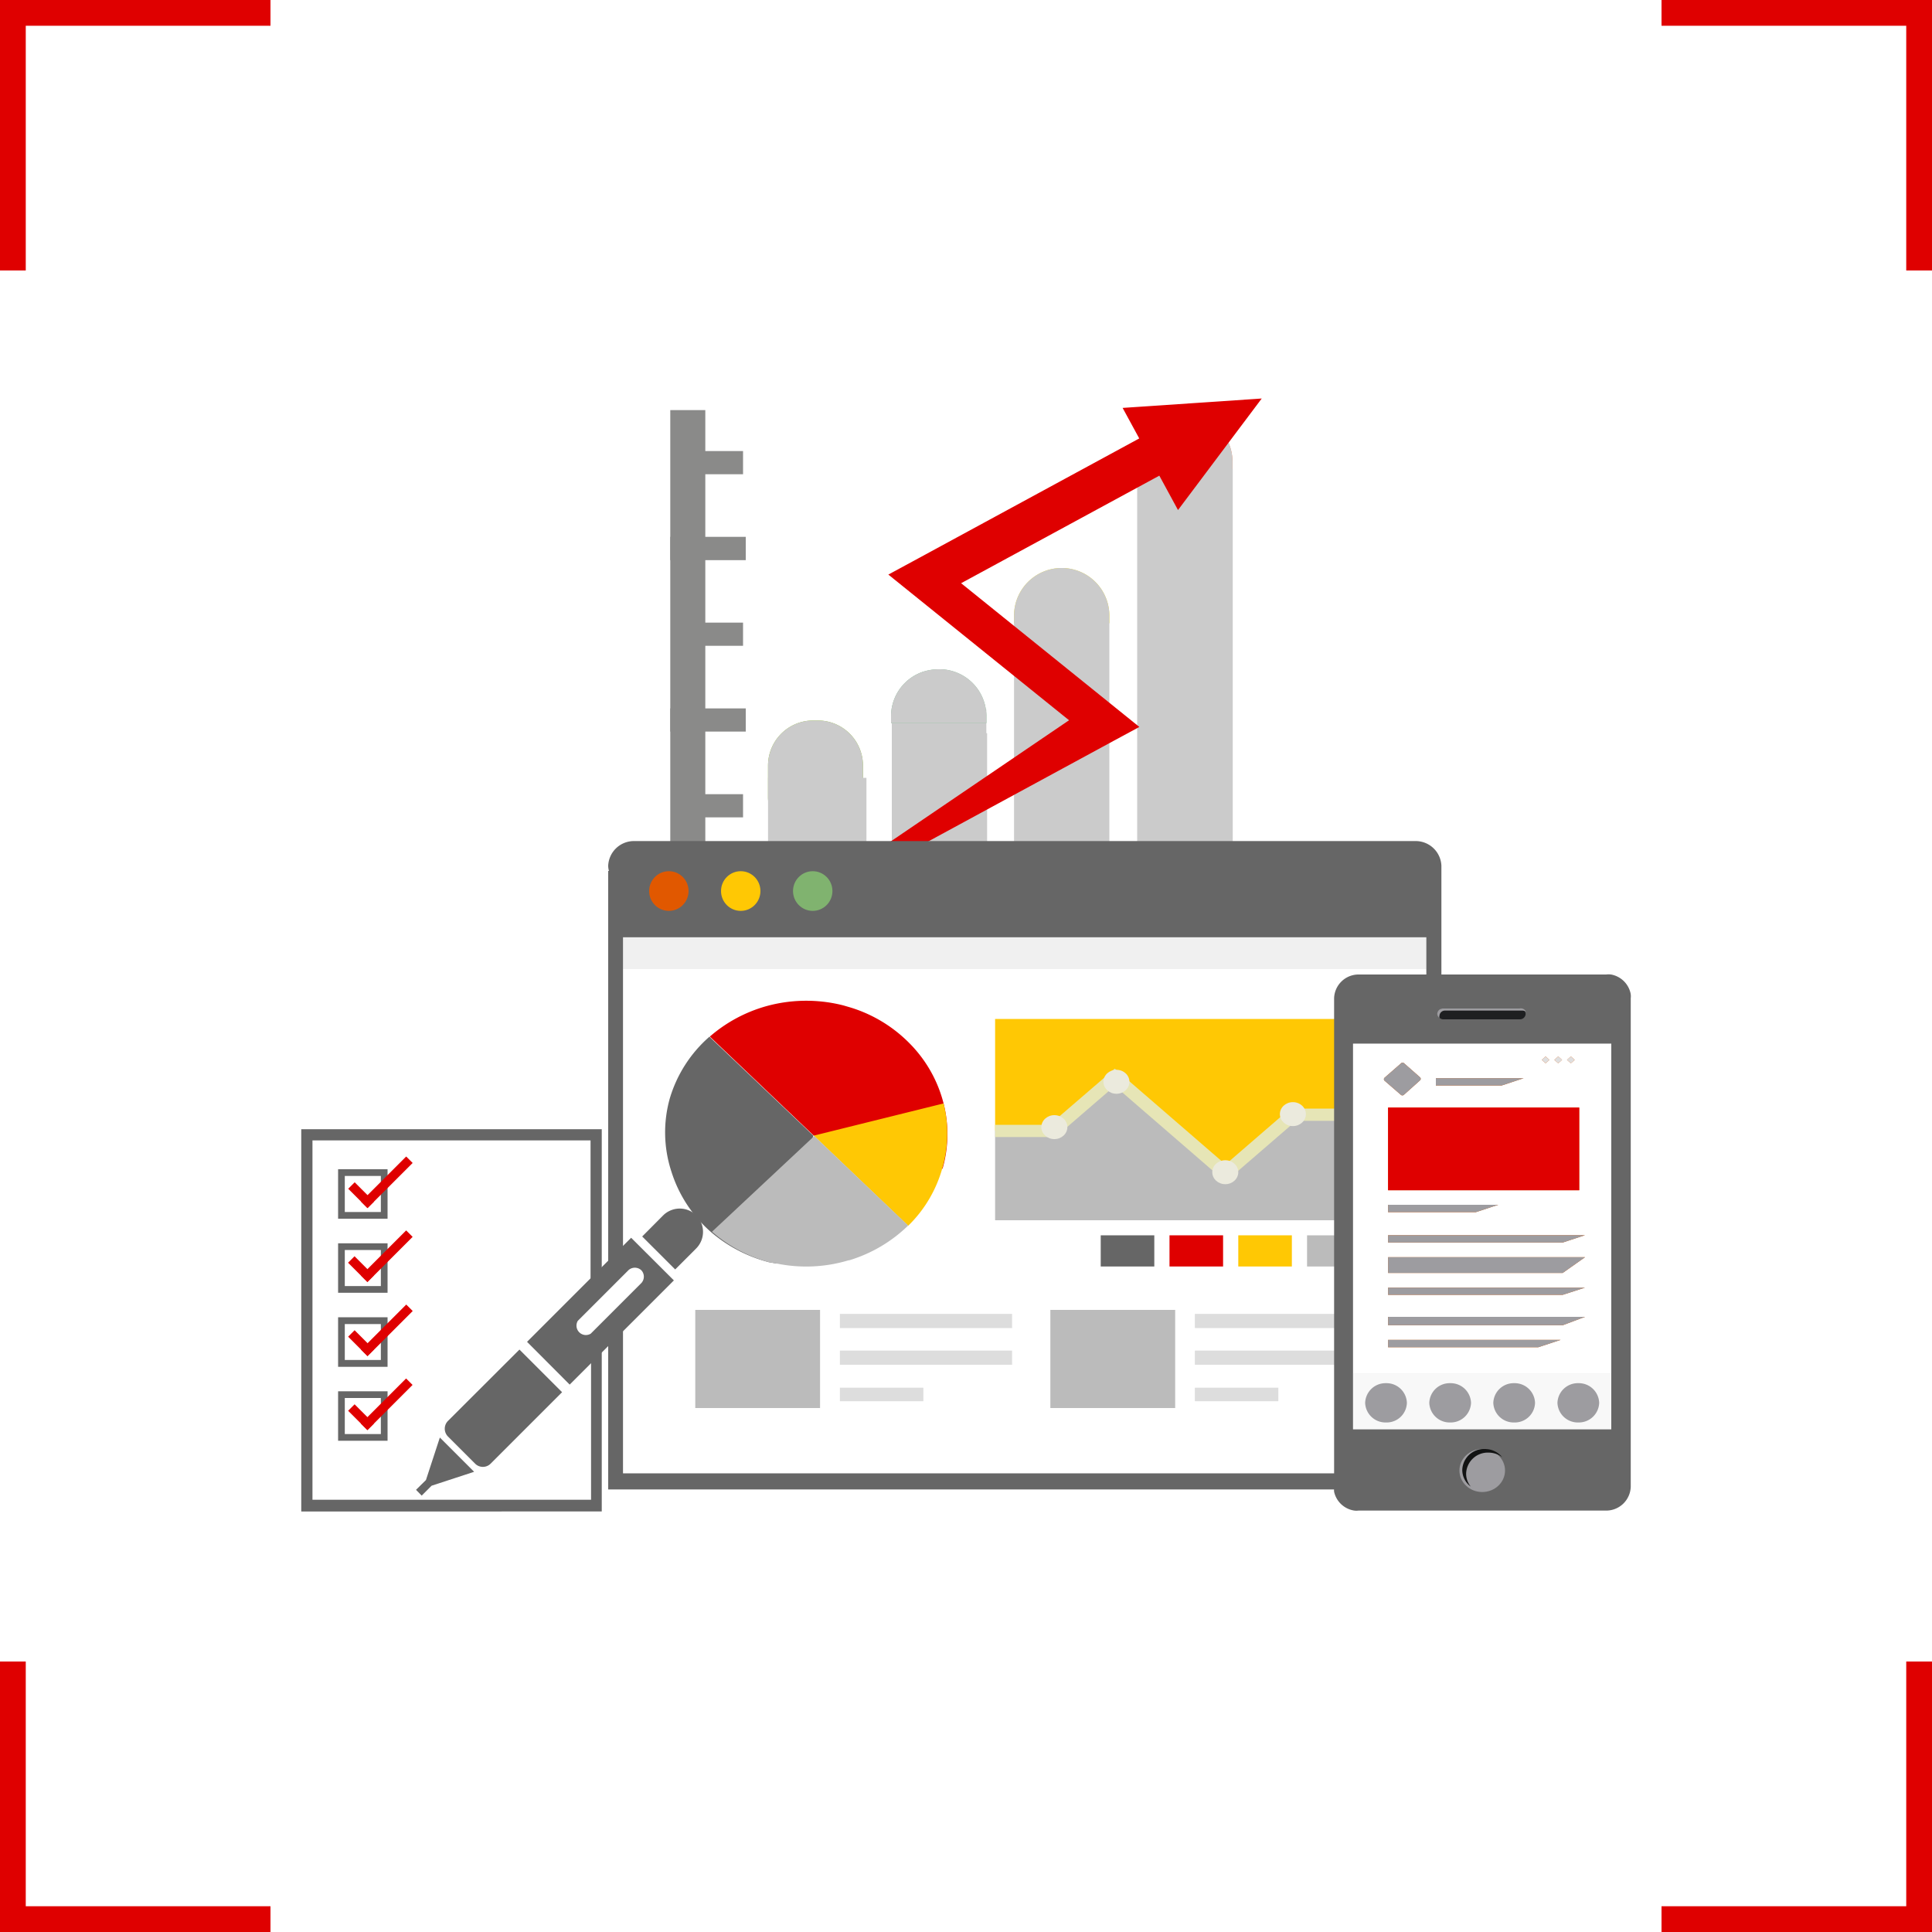 <svg xmlns="http://www.w3.org/2000/svg" viewBox="0 0 150 150"><defs><style>.cls-1{fill:#fff;}.cls-2{fill:#df0000;}.cls-3{fill:#8a8a89;}.cls-4{fill:#80807e;}.cls-5{fill:#cbcbcb;}.cls-6{fill:#7bbd8e;}.cls-7{fill:#8ebf26;}.cls-8{fill:#eede29;}.cls-9{fill:#e77c54;}.cls-10{fill:#666;}.cls-11{fill:#0d0d0d;opacity:0.06;}.cls-11,.cls-22,.cls-23{isolation:isolate;}.cls-12{fill:#ffc804;}.cls-13{fill:#bbb;}.cls-14{fill:#e6e5b6;}.cls-15{fill:#ebeadd;}.cls-16{fill:#80b36f;}.cls-17{fill:#e15800;}.cls-18{opacity:0.5;}.cls-19{fill:#1e1f21;}.cls-20{fill:#9d9ca0;}.cls-21{fill:#121313;}.cls-22,.cls-23,.cls-24{fill:#dededf;}.cls-22{opacity:0.3;}.cls-23{opacity:0.2;}</style></defs><g id="レイヤー_2" data-name="レイヤー 2"><g id="レイヤー_1-2" data-name="レイヤー 1"><rect class="cls-1" width="150" height="150"/><polygon class="cls-2" points="150 21 148 21 148 2 129 2 129 0 150 0 150 21"/><polygon class="cls-2" points="0 21 2 21 2 2 21 2 21 0 0 0 0 21"/><polygon class="cls-2" points="150 129 148 129 148 148 129 148 129 150 150 150 150 129"/><polygon class="cls-2" points="0 129 2 129 2 148 21 148 21 150 0 150 0 129"/><path class="cls-1" d="M54.58,73.79h0l-.33.34Z"/><rect class="cls-3" x="52.04" y="31.84" width="2.72" height="41.08"/><rect class="cls-3" x="53.4" y="61.66" width="4.29" height="1.8"/><rect class="cls-3" x="52.04" y="55" width="5.86" height="1.8"/><rect class="cls-3" x="53.4" y="48.34" width="4.29" height="1.8"/><rect class="cls-3" x="52.04" y="41.68" width="5.86" height="1.81"/><rect class="cls-3" x="53.4" y="35.02" width="4.29" height="1.8"/><path class="cls-3" d="M54.66,72l-1,1L52.63,74l-.38.38a.89.89,0,0,1-.21-.57V72Z"/><path class="cls-4" d="M52.24,74.38a.92.92,0,0,0,.68.32H98V72H54.66Z"/><path class="cls-5" d="M76.58,56.92V55.09H74.7l-3-2.94a3.64,3.64,0,0,0-2.46,2.94h0V68.28a1.31,1.31,0,0,0,1.33,1.29h4.74a1.31,1.31,0,0,0,1.33-1.29V56.93Z"/><path class="cls-6" d="M76.58,55.56v.58h-7.4v-.58a3.64,3.64,0,0,1,2.5-3.41,4,4,0,0,1,1.2-.19A3.65,3.65,0,0,1,76.58,55.56Z"/><path class="cls-7" d="M63.55,55.94h-.44a3.5,3.5,0,0,0-3.48,3.49v2.48a3.5,3.5,0,0,0,3.48,3.49h.44A3.5,3.5,0,0,0,67,61.91V59.43A3.5,3.5,0,0,0,63.55,55.94Z"/><path class="cls-8" d="M78.73,61.8h0v-14a3.7,3.7,0,0,1,7.4,0v.58h-7.4V61.8Z"/><path class="cls-5" d="M78.73,48.36V68.28a1.31,1.31,0,0,0,1.33,1.29h4.75a1.31,1.31,0,0,0,1.32-1.29V48.36Z"/><path class="cls-9" d="M95.69,49.85h0v-14a3.7,3.7,0,0,0-7.4,0v.58h7.4V49.85Z"/><path class="cls-5" d="M76.58,55.56v.58h-7.4v-.58a3.64,3.64,0,0,1,2.5-3.41,4,4,0,0,1,1.2-.19A3.65,3.65,0,0,1,76.58,55.56Z"/><path class="cls-5" d="M63.55,55.94h-.44a3.5,3.5,0,0,0-3.48,3.49v2.48a3.5,3.5,0,0,0,3.48,3.49h.44A3.5,3.5,0,0,0,67,61.91V59.43A3.5,3.5,0,0,0,63.55,55.94Z"/><path class="cls-5" d="M78.73,61.8h0v-14a3.7,3.7,0,0,1,7.4,0v.58h-7.4V61.8Z"/><path class="cls-5" d="M95.69,49.85h0v-14a3.7,3.7,0,0,0-7.4,0v.58h7.4V49.85Z"/><path class="cls-5" d="M88.29,36.41V64.1a1.31,1.31,0,0,0,1.32,1.3h0a1.31,1.31,0,0,1-1.32-1.3v4.18a1.25,1.25,0,0,0,.34.86,1.3,1.3,0,0,0,1,.43h4.75a1.31,1.31,0,0,0,1.33-1.29V36.41Z"/><path class="cls-5" d="M61.76,60.39H59.63v7.93A1.32,1.32,0,0,0,61,69.57h4.9a1.32,1.32,0,0,0,1.37-1.25V60.39Z"/><polygon class="cls-2" points="91.46 39.6 97.96 30.94 87.16 31.67 88.45 34.04 71.28 43.36 71.28 43.36 68.97 44.61 83 55.92 57.6 73.18 86.44 57.53 86.44 57.53 88.46 56.44 74.62 45.28 90.01 36.93 91.46 39.6"/><path class="cls-10" d="M111.91,67.21v48.43H47.22V73.06h0V67.62h.06a1.4,1.4,0,0,1-.06-.41,2,2,0,0,1,2-1.91h60.67A2,2,0,0,1,111.91,67.21Z"/><rect class="cls-1" x="48.37" y="72.77" width="62.37" height="41.62"/><rect class="cls-11" x="48.37" y="72.77" width="62.37" height="2.47"/><polygon class="cls-12" points="105.64 79.11 105.64 86.5 100.38 86.5 95.14 91.04 86.56 83.6 81.75 87.77 77.26 87.77 77.26 79.11 105.64 79.11"/><polygon class="cls-13" points="105.64 86.5 105.64 94.74 77.26 94.74 77.26 87.77 81.75 87.77 86.56 83.6 95.14 91.04 100.38 86.5 105.64 86.5"/><polygon class="cls-14" points="105.64 86.07 105.64 87.02 100.63 87.02 95.15 91.75 86.55 84.31 81.95 88.28 77.26 88.28 77.26 87.33 81.49 87.33 86.55 82.97 95.15 90.41 100.17 86.07 105.64 86.07"/><ellipse class="cls-15" cx="86.68" cy="83.99" rx="1.01" ry="0.93"/><ellipse class="cls-15" cx="100.38" cy="86.5" rx="1.01" ry="0.93"/><ellipse class="cls-15" cx="95.13" cy="91.01" rx="1.01" ry="0.93"/><ellipse class="cls-15" cx="81.86" cy="87.51" rx="1.01" ry="0.93"/><ellipse class="cls-16" cx="63.1" cy="69.18" rx="1.53" ry="1.54"/><ellipse class="cls-12" cx="57.51" cy="69.18" rx="1.53" ry="1.54"/><ellipse class="cls-17" cx="51.93" cy="69.18" rx="1.53" ry="1.54"/><rect class="cls-13" x="53.98" y="101.7" width="9.69" height="7.62"/><g class="cls-18"><rect class="cls-13" x="65.21" y="107.74" width="6.48" height="1.05"/><rect class="cls-13" x="65.21" y="102.01" width="13.37" height="1.1"/><rect class="cls-13" x="65.21" y="104.86" width="13.37" height="1.1"/></g><rect class="cls-13" x="81.55" y="101.7" width="9.69" height="7.62"/><g class="cls-18"><rect class="cls-13" x="92.77" y="107.74" width="6.48" height="1.05"/><rect class="cls-13" x="92.77" y="102.01" width="13.37" height="1.1"/><rect class="cls-13" x="92.77" y="104.86" width="13.37" height="1.1"/></g><path class="cls-2" d="M73.26,85.67a10.18,10.18,0,0,0-2.53-4.55,10.92,10.92,0,0,0-4.67-2.89l-.58-.17a11.67,11.67,0,0,0-5.15-.14,11.34,11.34,0,0,0-5.22,2.56l8.07,7.69,10,2.57A9.72,9.72,0,0,0,73.26,85.67Z"/><path class="cls-12" d="M73.15,90.74a9.72,9.72,0,0,0,.11-5.07l-10.08,2.5,7.33,7A10,10,0,0,0,73.15,90.74Z"/><path class="cls-10" d="M59.71,98a11.2,11.2,0,0,1-4.48-2.32l0,0a10.33,10.33,0,0,1-3.1-4.71A9.76,9.76,0,0,1,52,85.29a10.21,10.21,0,0,1,3.08-4.8l8.07,7.68L60.3,98.1Z"/><path class="cls-13" d="M60.3,98.1a11.4,11.4,0,0,0,5.58-.25h.05a11.19,11.19,0,0,0,4.58-2.7L63.22,88.2v0h0v0l-7.94,7.43A11.2,11.2,0,0,0,59.71,98Z"/><rect class="cls-13" x="101.48" y="95.91" width="4.16" height="2.42"/><rect class="cls-12" x="96.14" y="95.91" width="4.16" height="2.42"/><rect class="cls-2" x="90.8" y="95.91" width="4.16" height="2.42"/><rect class="cls-10" x="85.46" y="95.91" width="4.16" height="2.42"/><path class="cls-10" d="M126.61,77.5v37.94a1.91,1.91,0,0,1-2,1.84H105.49a1.34,1.34,0,0,1-.35,0,1.89,1.89,0,0,1-1.56-1.46,2,2,0,0,1,0-.34V77.5a1.9,1.9,0,0,1,1.94-1.84h19.17a1.61,1.61,0,0,1,.39,0,1.9,1.9,0,0,1,1.51,1.43h0A1.18,1.18,0,0,1,126.61,77.5Z"/><path class="cls-19" d="M118,79.14h-5.93a.43.43,0,0,1-.44-.42h0a.43.43,0,0,1,.44-.42H118a.44.44,0,0,1,.45.42h0A.44.44,0,0,1,118,79.14Z"/><path class="cls-20" d="M118.47,78.55a.48.48,0,0,0-.27-.09h-6a.43.43,0,0,0-.44.41v0a.29.29,0,0,0,0,.16.4.4,0,0,1-.17-.32v0a.43.43,0,0,1,.44-.41h5.95A.42.42,0,0,1,118.47,78.55Z"/><ellipse class="cls-20" cx="115.08" cy="114.17" rx="1.77" ry="1.67"/><path class="cls-21" d="M116.63,113.13a1.8,1.8,0,0,0-1.07-.35,1.68,1.68,0,0,0-1.73,1.64,1.57,1.57,0,0,0,.36,1,1.62,1.62,0,0,1-.66-1.29,1.68,1.68,0,0,1,1.73-1.63A1.75,1.75,0,0,1,116.63,113.13Z"/><polygon class="cls-22" points="105.05 81.03 105.05 106.63 105.05 106.67 105.05 110.97 125.1 110.97 125.1 106.67 125.1 106.63 125.1 81.03 105.05 81.03"/><rect class="cls-1" x="105.05" y="81.03" width="20.05" height="29.94"/><rect class="cls-23" x="105.05" y="106.67" width="20.05" height="4.3"/><rect class="cls-23" x="105.05" y="106.63" width="20.05" height="0.04"/><rect class="cls-23" x="105.05" y="106.63" width="20.05" height="0.04"/><path class="cls-20" d="M107.61,110.44h0a1.58,1.58,0,0,1-1.62-1.52h0a1.58,1.58,0,0,1,1.62-1.53h0a1.58,1.58,0,0,1,1.62,1.53h0A1.57,1.57,0,0,1,107.61,110.44Z"/><path class="cls-20" d="M112.59,110.44h0a1.58,1.58,0,0,1-1.62-1.52h0a1.58,1.58,0,0,1,1.62-1.53h0a1.58,1.58,0,0,1,1.62,1.53h0A1.58,1.58,0,0,1,112.59,110.44Z"/><path class="cls-20" d="M117.56,110.44h0a1.58,1.58,0,0,1-1.62-1.52h0a1.58,1.58,0,0,1,1.62-1.53h0a1.58,1.58,0,0,1,1.62,1.53h0A1.57,1.57,0,0,1,117.56,110.44Z"/><path class="cls-20" d="M122.54,110.44h0a1.58,1.58,0,0,1-1.62-1.52h0a1.58,1.58,0,0,1,1.62-1.53h0a1.58,1.58,0,0,1,1.62,1.53h0A1.58,1.58,0,0,1,122.54,110.44Z"/><rect class="cls-17" x="107.77" y="85.99" width="14.84" height="6.42"/><polygon class="cls-17" points="114.59 94.11 107.77 94.11 107.77 93.54 116.32 93.54 114.59 94.11"/><polygon class="cls-17" points="116.58 84.28 111.48 84.28 111.48 83.71 118.3 83.71 116.58 84.28"/><polygon class="cls-17" points="121.33 96.47 107.77 96.47 107.77 95.9 123.06 95.9 121.33 96.47"/><polygon class="cls-17" points="121.33 98.83 107.77 98.83 107.77 97.61 123.06 97.61 121.33 98.83"/><polygon class="cls-17" points="121.33 100.53 107.77 100.53 107.77 99.97 123.06 99.97 121.33 100.53"/><polygon class="cls-17" points="121.33 102.89 107.77 102.89 107.77 102.24 123.06 102.24 121.33 102.89"/><polygon class="cls-17" points="119.43 104.6 107.77 104.6 107.77 104.03 121.16 104.03 119.43 104.6"/><path class="cls-17" d="M109,82.54l1.25,1.1a.16.16,0,0,1,0,.24L109,85a.18.18,0,0,1-.24,0l-1.26-1.09a.16.16,0,0,1,0-.24l1.26-1.1A.18.18,0,0,1,109,82.54Z"/><polygon class="cls-17" points="120.98 82.02 121.28 82.29 120.98 82.55 120.68 82.29 120.98 82.02"/><polygon class="cls-17" points="121.96 82.02 122.26 82.29 121.96 82.55 121.66 82.29 121.96 82.02"/><polygon class="cls-17" points="120 82.02 120.3 82.29 120 82.55 119.7 82.29 120 82.02"/><rect class="cls-2" x="107.77" y="85.99" width="14.84" height="6.42"/><polygon class="cls-20" points="114.59 94.11 107.77 94.11 107.77 93.54 116.32 93.54 114.59 94.11"/><polygon class="cls-20" points="116.58 84.28 111.48 84.28 111.48 83.71 118.3 83.71 116.58 84.28"/><polygon class="cls-20" points="121.33 96.47 107.77 96.47 107.77 95.9 123.06 95.9 121.33 96.47"/><polygon class="cls-20" points="121.33 98.83 107.77 98.83 107.77 97.61 123.06 97.61 121.33 98.83"/><polygon class="cls-20" points="121.33 100.53 107.77 100.53 107.77 99.97 123.06 99.97 121.33 100.53"/><polygon class="cls-20" points="121.33 102.89 107.77 102.89 107.77 102.24 123.06 102.24 121.33 102.89"/><polygon class="cls-20" points="119.43 104.6 107.77 104.6 107.77 104.03 121.16 104.03 119.43 104.6"/><path class="cls-20" d="M109,82.54l1.25,1.1a.16.16,0,0,1,0,.24L109,85a.18.18,0,0,1-.24,0l-1.26-1.09a.16.16,0,0,1,0-.24l1.26-1.1A.18.18,0,0,1,109,82.54Z"/><polygon class="cls-24" points="120.98 82.02 121.28 82.29 120.98 82.55 120.68 82.29 120.98 82.02"/><polygon class="cls-24" points="121.96 82.02 122.26 82.29 121.96 82.55 121.66 82.29 121.96 82.02"/><polygon class="cls-24" points="120 82.02 120.3 82.29 120 82.55 119.7 82.29 120 82.02"/><rect class="cls-1" x="23.39" y="88" width="23" height="29"/><path class="cls-10" d="M46.41,103.49a2.71,2.71,0,0,1-.52.79s0,0,0,0v12.16H24.26V88.54H45.85V101a2.22,2.22,0,0,0,.6-.5.38.38,0,0,1,.27-.14V87.67H23.39v29.68H46.72V103.17C46.62,103.28,46.52,103.39,46.41,103.49Z"/><polygon class="cls-1" points="48.58 97.36 43.49 103.02 45.44 104.28 50.98 98.56 48.58 97.36"/><path class="cls-10" d="M54.06,94.36a1.83,1.83,0,0,0-2.57,0L49.86,96l2.56,2.56,1.63-1.63A1.83,1.83,0,0,0,54.06,94.36Z"/><path class="cls-10" d="M54.05,94.34v0h0Z"/><path class="cls-10" d="M34.78,110.32a.86.86,0,0,0,0,1.21l2.11,2.11a.85.85,0,0,0,1.2,0l5.55-5.55-3.31-3.31Z"/><polygon class="cls-10" points="33.07 114.91 32.3 115.67 32.74 116.12 33.51 115.35 36.81 114.27 34.15 111.61 33.07 114.91"/><path class="cls-10" d="M40.92,104.18l3.31,3.32,8.09-8.09L49,96.1Zm8.87-5.56a.73.73,0,0,1,0,1l-3.93,3.93a.73.73,0,0,1-1-1l3.94-3.94A.74.74,0,0,1,49.79,98.62Z"/><path class="cls-10" d="M29.57,97.05v2.8h-2.8v-2.8h2.8m.52-.52H26.25v3.84h3.84V96.53Z"/><rect class="cls-2" x="27.55" y="97.18" width="4.96" height="0.71" transform="translate(-60.17 49.8) rotate(-45)"/><rect class="cls-2" x="26.97" y="98.18" width="2.12" height="0.71" transform="translate(-21.83 188.03) rotate(-135)"/><path class="cls-10" d="M29.57,102.8v2.79h-2.8V102.8h2.8m.52-.53H26.25v3.85h3.84v-3.85Z"/><rect class="cls-2" x="27.55" y="102.93" width="4.96" height="0.71" transform="translate(-64.23 51.49) rotate(-45)"/><rect class="cls-2" x="26.97" y="103.93" width="2.12" height="0.71" transform="translate(-25.89 197.84) rotate(-135)"/><path class="cls-10" d="M29.57,108.54v2.8h-2.8v-2.8h2.8m.52-.52H26.25v3.84h3.84V108Z"/><rect class="cls-2" x="27.55" y="108.67" width="4.96" height="0.71" transform="translate(-68.3 53.17) rotate(-45)"/><rect class="cls-2" x="26.97" y="109.67" width="2.12" height="0.71" transform="translate(-29.95 207.65) rotate(-135)"/><path class="cls-10" d="M29.57,91.3v2.8h-2.8V91.3h2.8m.52-.52H26.25v3.84h3.84V90.78Z"/><rect class="cls-2" x="27.55" y="91.44" width="4.96" height="0.71" transform="translate(-56.11 48.12) rotate(-45)"/><rect class="cls-2" x="26.97" y="92.44" width="2.12" height="0.71" transform="translate(-17.76 178.23) rotate(-135)"/></g></g></svg>